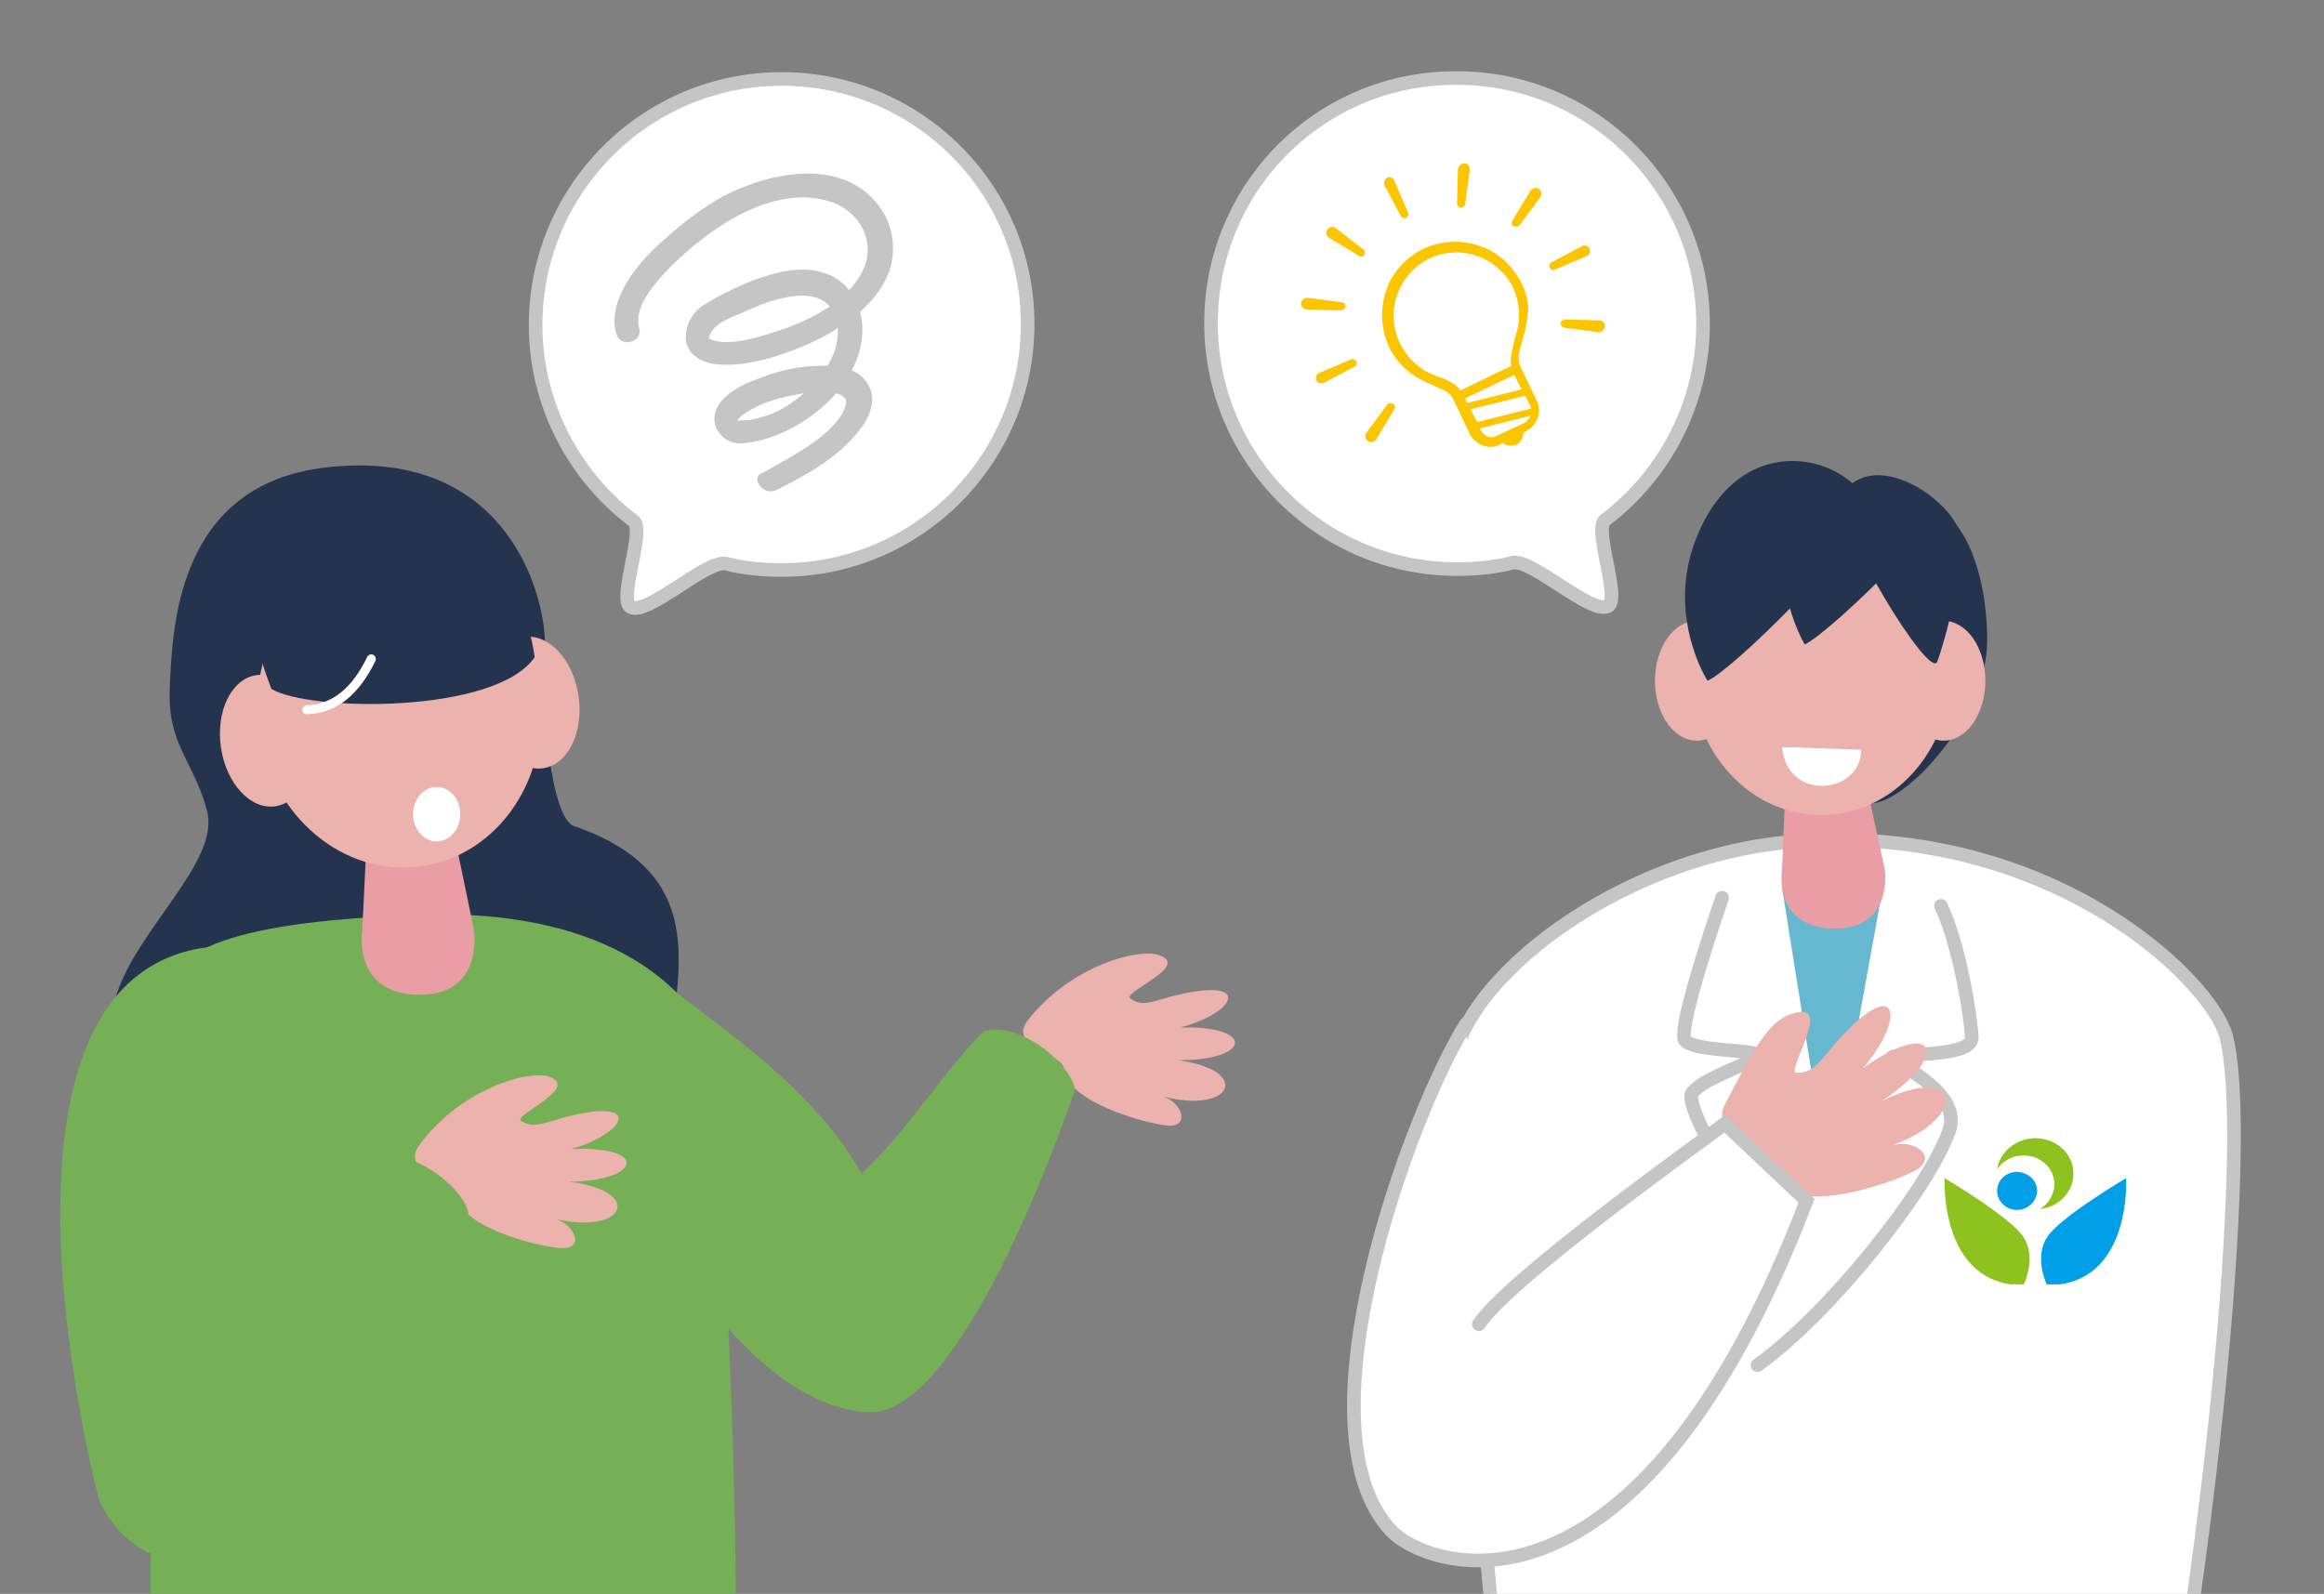 <?xml version="1.0" encoding="utf-8"?>
<!-- Generator: Adobe Illustrator 28.0.0, SVG Export Plug-In . SVG Version: 6.00 Build 0)  -->
<svg version="1.1" id="レイヤー_1" xmlns="http://www.w3.org/2000/svg" xmlns:xlink="http://www.w3.org/1999/xlink" x="0px"
	 y="0px" viewBox="0 0 256 175.6" style="enable-background:new 0 0 256 175.6;" xml:space="preserve">
<rect x="0" y="0" width="256" height="175.6" fill="#808080" stroke="none"/>
<style type="text/css">
	.st0{fill:#FFFFFF;stroke:#C6C5C5;stroke-width:1.5;stroke-linecap:round;stroke-miterlimit:10;}
	.st1{fill:#FFFFFF;stroke:#C6C5C5;stroke-width:1.864;stroke-linecap:round;stroke-miterlimit:10;}
	.st2{fill:#65B8CF;}
	.st3{fill:#24344F;}
	.st4{fill:#E99DA4;}
	.st5{fill:#EBB2AE;}
	.st6{fill:none;stroke:#C6C5C5;stroke-width:1.864;stroke-linecap:round;stroke-miterlimit:10;}
	.st7{clip-path:url(#SVGID_00000046324006920559300960000005561873432695142281_);}
	.st8{clip-path:url(#SVGID_00000116931331569625222620000003350074194586686901_);fill:#8DC21F;}
	.st9{clip-path:url(#SVGID_00000116931331569625222620000003350074194586686901_);fill:#009FE8;}
	.st10{fill:none;stroke:#65B8CF;stroke-width:1.649;stroke-miterlimit:10;}
	.st11{fill:none;stroke:#FFFFFF;stroke-width:1.753;stroke-linecap:round;stroke-miterlimit:10;}
	.st12{fill:#75AF56;}
	.st13{fill:#FFFFFF;}
	.st14{fill:none;stroke:#C6C5C5;stroke-width:1.5;stroke-linecap:round;stroke-miterlimit:10;}
	.st15{clip-path:url(#SVGID_00000013872866968056381480000013316107089560799375_);}
	.st16{clip-path:url(#SVGID_00000070091702979143551760000012704243857444148151_);fill:#8DC21F;}
	.st17{clip-path:url(#SVGID_00000070091702979143551760000012704243857444148151_);fill:#009FE8;}
	.st18{fill:#FBC600;}
	.st19{fill:#C6C5C5;}
	.st20{fill:#E8939C;}
	.st21{fill:#E97779;}
	.st22{fill:#2E99AF;}
	.st23{fill:none;stroke:#FFFFFF;stroke-width:1.429;stroke-linecap:round;stroke-miterlimit:10;}
	.st24{fill:none;stroke:#FFFFFF;stroke-width:0.813;stroke-linecap:round;stroke-miterlimit:10;}
	.st25{fill:none;stroke:#FFFFFF;stroke-width:0.99;stroke-linecap:round;stroke-miterlimit:10;}
	.st26{fill:none;stroke:#FFFFFF;stroke-linecap:round;stroke-miterlimit:10;}
</style>
<path class="st0" d="M113.2,35.7c0,14.9-12.1,27.1-27.1,27.1c-2.1,0-4.2-0.2-6.1-0.7c-2.1-0.5-8.6,5.7-10.5,4.8
	c-1.5-0.7,1.6-8.5,0.3-9.5c-6.5-4.9-10.8-12.8-10.8-21.6c0-14.9,12.1-27.1,27.1-27.1S113.2,20.8,113.2,35.7z"/>
<path class="st0" d="M133.4,35.6c0,14.9,12.1,27.1,27.1,27.1c2.1,0,4.2-0.2,6.1-0.7c2.1-0.5,8.6,5.7,10.5,4.8
	c1.5-0.7-1.6-8.5-0.3-9.5c6.5-4.9,10.8-12.8,10.8-21.6c0-14.9-12.1-27.1-27.1-27.1C145.5,8.5,133.4,20.6,133.4,35.6z"/>
<g>
	<path class="st3" d="M35.9,51.5c-16.5,1.9-16.9,17.8-17.2,24.2s2.6,8,4.1,13.6c1.5,5.6-7.7,13-10,20.4c-2.3,7.4,3.1,15.4,13.4,16.2
		c10.2,0.8,47.7,3.1,47.5-6.6c-0.3-9.7,6.4-22.5-10.5-28.3c-2.7-1-3.7-14.8-3.2-19.4C60.4,66.9,56.6,49.1,35.9,51.5z"/>
	<g>
		<path class="st5" d="M117.2,117.8c0.3,3.5,8.6,5.9,11.3,6.2c2.7,0.3,1.7-2.6-0.4-3.2c7.7,2,9.9-2.9,1.6-4c8,0.1,8.8-3.8,0.3-3.6
			c6.6-1.7,8.2-6.1-2.1-3.1c-1.7,0.5-2.4,0.6-3.4-0.1c-0.9-0.7,6.8-3.6,3.1-4.8c-2.2-0.7-9.5,1.1-14.3,7.1
			C110.8,115.4,117,115.9,117.2,117.8z"/>
		<path class="st12" d="M72.1,107.3c2.7,3,16.8,11.1,22.8,22c5.1-4.7,9-11.3,13.5-15.7c4.3-1.1,9.8,4,10,6.5c0,0-12,36.1-22.8,35.5
			s-19.5-14.6-19.5-14.6L72.1,107.3z"/>
	</g>
	<path class="st12" d="M80.5,192.4c1.8-16.7-1.3-76.5-3.2-79.6c-2.5-4-10.4-12.9-31.7-12c-16.3,0.7-28,2.7-28,10.3
		c0,3.7-1.8,66.7-0.6,81.3H80.5z"/>
	<path class="st4" d="M40.3,94.4l-0.4,8.2c0,0-1.1,6.9,6.2,7s6.1-7.2,6.1-7.2L50,91.8L40.3,94.4z"/>
	<ellipse transform="matrix(0.99 -0.141 0.141 0.99 -10.617 7.002)" class="st5" cx="44" cy="78.3" rx="15.6" ry="17.3"/>
	<ellipse transform="matrix(0.99 -0.141 0.141 0.99 -11.231 4.953)" class="st5" cx="29.3" cy="81.6" rx="5" ry="7.3"/>
	<ellipse transform="matrix(0.99 -0.141 0.141 0.99 -10.34 9.078)" class="st5" cx="58.8" cy="77.4" rx="5" ry="7.3"/>
	<path class="st3" d="M58.9,72.4c-1.1-8-9.4-28.8-25.4-15.7c-9.1,7.5-4,17.9-3.6,19.2C34,78.4,54.6,78.7,58.9,72.4z"/>
	<g>
		<path class="st5" d="M50.2,131.6c0.4,3.5,8.7,5.7,11.5,5.9c2.8,0.2,1.6-2.6-0.5-3.2c7.7,1.8,9.8-3.1,1.5-4.1c8-0.1,8.8-4,0.2-3.6
			c6.6-1.9,8.1-6.2-2.1-3.1c-1.7,0.5-2.4,0.6-3.4,0s6.7-3.7,3-4.9c-2.2-0.7-9.5,1.3-14.1,7.4C43.8,129.3,50,129.6,50.2,131.6z"/>
		<path class="st12" d="M21.4,104.6c15.4-3.3,0.5,28.2,6.8,38.9c5-4.8,8.8-11.5,13.2-16c4.2-1.2,9.9,3.7,10.2,6.2
			c0,0-12.4,31.1-22,36c-14.2,7.4-18.7-4.5-18.7-4.5S-3.8,110,21.4,104.6z"/>
	</g>
	<g>
		<ellipse class="st13" cx="48.1" cy="89.7" rx="2.6" ry="3"/>
	</g>
</g>
<g>
	<path class="st3" d="M218.9,70.6c0,8.2-8.9,17.9-12.8,17.9c-3.9,0-1.2-9.6-1.2-17.9s3.1-14.9,7-14.9
		C215.8,55.7,218.9,62.4,218.9,70.6z"/>
	<path class="st0" d="M199.5,92.6c-20.9,0.9-39.5,16-39.5,25.7s5.5,80.1,7.2,81.3l70.3,1.5c6.3-32.9,10.5-76.6,7.7-87
		C243.6,108.2,226.8,91.4,199.5,92.6z"/>
	<polygon class="st2" points="196.3,97.8 201.5,130.4 207.6,96.7 	"/>
	<path class="st4" d="M196.6,88.4l-0.3,7.5c0,0-1,6.3,5.7,6.4c6.7,0.1,5.6-6.6,5.6-6.6l-2.1-9.7L196.6,88.4z"/>
	<ellipse class="st5" cx="200.6" cy="74" rx="14.3" ry="15.8"/>
	<ellipse class="st5" cx="186.9" cy="75" rx="4.6" ry="6.6"/>
	<ellipse class="st5" cx="214.1" cy="75" rx="4.6" ry="6.6"/>
	<path class="st3" d="M206,56c-2.1-5.7-13.8-9.1-18.9,2.7c-3.6,8.2,0.4,15.4,1,16.3C190.8,73.8,203.6,61.3,206,56z"/>
	<path class="st14" d="M189.7,98.9c0,0-5,14.4-4.1,15.7c0.9,1.3,8.2,1,8,1.7c-0.1,0.7-5.8,2.3-7.2,4.1c-1,1.4,5.4,12.1,9.7,18.2"/>
	<path class="st14" d="M213.8,99.8c2,4.1,3.3,12.2,3.4,14.5c0.1,2.3-8.8,1.7-8.8,2.2c-0.1,0.5,7.9,3.7,6.3,8.1
		c-2.2,6.3-13.1,20.1-21.1,25.8"/>
	<g id="アートワーク_1_00000142174817732452101270000001349964821108325016_">
		<g>
			<defs>
				<rect id="SVGID_00000085931812824018702580000001286933355335661714_" x="214.2" y="125.4" width="20.1" height="16.1"/>
			</defs>
			<clipPath id="SVGID_00000168799619747120158480000005073705782316922303_">
				<use xlink:href="#SVGID_00000085931812824018702580000001286933355335661714_"  style="overflow:visible;"/>
			</clipPath>
			<g style="clip-path:url(#SVGID_00000168799619747120158480000005073705782316922303_);">
				<defs>
					<rect id="SVGID_00000031887593929529730120000014361166916714034863_" x="214.2" y="125.4" width="20.1" height="16.1"/>
				</defs>
				<clipPath id="SVGID_00000155825718471242309150000011140397761371332280_">
					<use xlink:href="#SVGID_00000031887593929529730120000014361166916714034863_"  style="overflow:visible;"/>
				</clipPath>
				<path style="clip-path:url(#SVGID_00000155825718471242309150000011140397761371332280_);fill:#8DC21F;" d="M222.9,141.6
					c0,0,1.5-3,0-5.3c-1.4-2.2-8.7-6.5-8.7-6.5S213.6,141.6,222.9,141.6"/>
				<path style="clip-path:url(#SVGID_00000155825718471242309150000011140397761371332280_);fill:#009FE8;" d="M225.5,141.6
					c0,0-1.5-3,0-5.3c1.4-2.2,8.7-6.5,8.7-6.5S234.9,141.6,225.5,141.6"/>
				<path style="clip-path:url(#SVGID_00000155825718471242309150000011140397761371332280_);fill:#009FE8;" d="M224.4,131.2
					c0,1.1-1,2.1-2.2,2.1c-1.2,0-2.2-0.9-2.2-2.1s1-2.1,2.2-2.1C223.5,129.2,224.4,130.1,224.4,131.2"/>
				<path style="clip-path:url(#SVGID_00000155825718471242309150000011140397761371332280_);fill:#8DC21F;" d="M224.2,125.4
					c-2.1,0-3.9,1.5-4.2,3.4c0.6-0.9,1.7-1.5,2.9-1.5c1.9,0,3.4,1.4,3.4,3.2c0,1.1-0.7,2.2-1.6,2.7c2.1-0.2,3.7-1.9,3.7-3.9
					C228.4,127.2,226.6,125.4,224.2,125.4"/>
			</g>
		</g>
	</g>
	<path class="st13" d="M205,82.6c0.1,4.8-8.1,5.9-8.7-0.3L205,82.6z"/>
	<path class="st3" d="M202.8,54.6c3.6-5.6,12.2,0.6,13,4s-1.6,12.2-2.4,14.3C212.6,75,202.5,58.6,202.8,54.6z"/>
	<path class="st5" d="M196.1,130.5c2.5,3.1,12,0,14.8-1.5c2.8-1.5-0.1-3.6-2.5-2.8c8.6-3.1,7.5-9.2-1.1-4.9c7.7-5.1,5.9-9.3-2.1-3.6
		c5.1-5.9,3.8-11.1-4-1.6c-1.3,1.6-2,2.1-3.3,2.1s4.1-7.8-0.2-6.6c-2.5,0.7-3.8,2.5-7.8,10.3C188.5,125,194.7,128.8,196.1,130.5z"/>
	<path class="st0" d="M161.5,112.8c-6.1,9.7-18.9,44.4-8.3,55.8c4,4.3,27.1,12.4,45.8-36.3l-9-8.5c-2.6,2-23.7,17-27.1,22.1"/>
	<path class="st3" d="M196.8,57.9c-1.5,6.8,1.6,12.4,2,13.1c1.5-0.7,6.1-4.8,10.3-9.2C206.8,57.6,201,54.6,196.8,57.9z"/>
</g>
<path class="st26" d="M40.9,72.6c-1.7,3.5-4,5.5-7.1,5.6"/>
<g>
	<g>
		<path class="st19" d="M85.5,54c3.2-1.6,6.7-3.5,9-6.4c1.2-1.4,2.2-3.5,1.1-5.3c-1-1.7-3.3-2.1-5.1-2c-2.3,0-4.7,0.5-6.9,1.4
			c-1.7,0.6-3.9,1.6-4.7,3.4c-0.3,0.8-0.3,1.7,0.2,2.4c0.7,1.1,1.8,1.5,3.1,1.3C88.1,48.1,95,42.6,95,36.3c0-2.5-1.3-5-3.6-6
			c-2.5-1.1-5.4-0.5-7.9,0.4c-2,0.7-4,1.7-5.8,2.8c-1.1,0.6-1.9,1.7-2.1,3c-0.4,2,1.1,3.3,3,3.6c2.3,0.3,4.8-0.2,7-0.9
			c2.8-0.9,5.5-2.1,7.8-3.8c2.1-1.5,4-3.5,4.7-6c0.6-2.2,0.2-4.7-1.2-6.6c-4-5.5-12-3.9-17.2-1.2c-2.2,1.2-4.3,2.8-6.2,4.5
			c-2.2,1.9-4.4,4.2-5.4,7c-0.4,1.2-0.6,2.4-0.2,3.7c0.5,1.6,3,0.9,2.5-0.7c-0.5-1.8,0.9-3.8,2-5.1c1.6-1.9,3.4-3.5,5.4-5
			c3.7-2.8,8.9-5.3,13.6-3.8c3.3,1,5.2,4.5,3.6,7.7c-1.9,3.8-6.9,5.9-10.7,7c-1.7,0.5-3.6,1-5.3,0.7c-0.1,0-0.4-0.1-0.7-0.2
			c0,0-0.2-0.1-0.2-0.1c0.1,0-0.1,0.2,0-0.1c0,0.1,0.1-0.4,0.2-0.5c0.6-1.2,2.4-1.8,3.6-2.3c1.3-0.6,2.7-1.2,4.1-1.5
			c1.6-0.4,3.6-0.6,4.9,0.4c1.6,1.2,1.6,3.4,1.1,5.2c-0.8,2.4-2.7,4.4-4.7,5.8c-1.1,0.8-2.3,1.4-3.6,1.7c-0.6,0.2-1.1,0.3-1.7,0.3
			c-0.2,0-0.8,0-0.6,0.1c0.3,0.1-0.1,0-0.1-0.1c0-0.2-0.1,0,0,0c0,0-0.1,0,0-0.1c0,0-0.1,0.1,0.1-0.1c-0.1,0.1,0.3-0.3,0.4-0.4
			c0.2-0.1,0.6-0.4,0.8-0.5c1.5-0.9,3.3-1.4,5-1.7c1.5-0.3,3.2-0.5,4.7-0.1c0.3,0.1,0.3,0.1,0.6,0.3c0.1,0.1,0.2,0.3,0.2,0.2
			c0.2,0.4,0.1,0.7-0.1,1.2c-0.7,1.7-2.7,3.2-4.2,4.2c-1.5,1-3.2,1.9-4.8,2.8C82.6,52.5,84,54.7,85.5,54L85.5,54z"/>
	</g>
</g>
<g>
	<path class="st18" d="M167.6,31.2c-1-2-2.7-3.5-4.6-4.1c-2-0.7-4.2-0.6-6.2,0.3c-2,1-3.5,2.7-4.1,4.6c-0.7,2-0.6,4.2,0.3,6.2
		c0.6,1.3,1.6,2.4,2.8,3.2l0,0c0,0,0,0,0,0c0,0,0,0,0,0l0,0c0.9,0.6,1.8,0.9,2.6,1.3c0.4,0.2,0.8,0.3,1,0.5c0.3,0.2,0.5,0.4,0.6,0.6
		l1.9,4c0.6,1.2,2.1,1.8,3.3,1.2l0.3-0.2c0.4,0.3,1,0.4,1.5,0.2c0.5-0.2,0.8-0.8,0.8-1.3l0.3-0.2c1.2-0.6,1.8-2.1,1.2-3.3l-1.9-4
		l0,0c-0.1-0.2-0.1-0.5-0.1-0.9c0-0.5,0.2-1.1,0.4-1.8c0.2-0.7,0.4-1.4,0.5-2.2l0,0c0,0,0,0,0,0c0,0,0,0,0,0l0,0
		C168.5,34,168.3,32.5,167.6,31.2z M168.6,45.8c-0.1,0.3-0.4,0.6-0.7,0.8l-3,1.4c-0.3,0.2-0.7,0.2-1,0.1c-0.3-0.1-0.6-0.4-0.8-0.7
		l-0.1-0.2L168.6,45.8C168.6,45.8,168.6,45.8,168.6,45.8z M168.6,44.8c0,0.1,0.1,0.2,0.1,0.2l-6,1.5l-0.7-1.4l6-1.5L168.6,44.8z
		 M167.6,42.9l-6,1.5l-0.2-0.5l5.4-2.6L167.6,42.9z M167.3,35.3L167.3,35.3L167.3,35.3c0,0.8-0.4,1.7-0.6,2.7
		c-0.1,0.5-0.2,0.9-0.3,1.4c0,0.3,0,0.6,0.1,0.9l-5.6,2.7c-0.2-0.2-0.4-0.4-0.6-0.6c-0.6-0.4-1.2-0.7-1.9-0.9
		c-0.7-0.3-1.3-0.5-1.8-0.9l0,0l0,0c-1-0.7-1.8-1.6-2.4-2.8c-0.8-1.7-0.9-3.6-0.3-5.3c0.6-1.7,1.8-3.1,3.5-4
		c1.7-0.8,3.6-0.9,5.3-0.3c1.7,0.6,3.1,1.8,4,3.5C167.2,32.9,167.4,34.1,167.3,35.3z"/>
</g>
<g>
	<path class="st18" d="M152.8,19.6c-0.3,0.1-0.4,0.5-0.3,0.8l1.8,3.4c0.1,0.2,0.4,0.3,0.6,0.2c0.2-0.1,0.3-0.4,0.2-0.6l-1.5-3.5
		C153.5,19.6,153.1,19.4,152.8,19.6z"/>
	<path class="st18" d="M147.1,25.1c-0.3-0.2-0.7-0.1-0.9,0.2c-0.2,0.3-0.1,0.7,0.2,0.9l3.3,2c0.2,0.1,0.5,0.1,0.6-0.1
		c0.1-0.2,0.1-0.5-0.1-0.6L147.1,25.1z"/>
	<path class="st18" d="M147.8,33.3l-3.8-0.5c-0.3,0-0.6,0.2-0.7,0.6c0,0.3,0.2,0.6,0.6,0.7l3.8,0.1c0.2,0,0.5-0.2,0.5-0.4
		C148.3,33.6,148.1,33.3,147.8,33.3z"/>
	<path class="st18" d="M176.2,35.3l-3.8-0.1c-0.2,0-0.5,0.2-0.5,0.4c0,0.2,0.2,0.5,0.4,0.5l3.8,0.5c0.3,0,0.6-0.2,0.7-0.6
		C176.8,35.6,176.6,35.3,176.2,35.3z"/>
	<path class="st18" d="M149.4,39.8c-0.1-0.2-0.4-0.3-0.6-0.2l-3.5,1.5c-0.3,0.1-0.4,0.5-0.3,0.8c0.1,0.3,0.5,0.4,0.8,0.3l3.4-1.8
		C149.4,40.3,149.5,40.1,149.4,39.8z"/>
	<path class="st18" d="M174.3,27.1l-3.4,1.8c-0.2,0.1-0.3,0.4-0.2,0.6c0.1,0.2,0.4,0.3,0.6,0.2l3.5-1.5c0.3-0.1,0.4-0.5,0.3-0.8
		C175,27.1,174.7,27,174.3,27.1z"/>
	<path class="st18" d="M152.8,44.6l-2.3,3.1c-0.2,0.3-0.1,0.7,0.2,0.9c0.3,0.2,0.7,0.1,0.9-0.2l2-3.3c0.1-0.2,0.1-0.5-0.1-0.6
		C153.2,44.4,152.9,44.4,152.8,44.6z"/>
	<path class="st18" d="M167.4,24.8l2.3-3.1c0.2-0.3,0.1-0.7-0.2-0.9s-0.7-0.1-0.9,0.2l-2,3.3c-0.1,0.2-0.1,0.5,0.1,0.6
		S167.2,25,167.4,24.8z"/>
	<path class="st18" d="M161.3,18c-0.3,0-0.6,0.2-0.7,0.6l-0.1,3.8c0,0.2,0.2,0.5,0.4,0.5c0.2,0,0.5-0.2,0.5-0.4l0.5-3.8
		C161.9,18.3,161.7,18,161.3,18z"/>
</g>
</svg>

